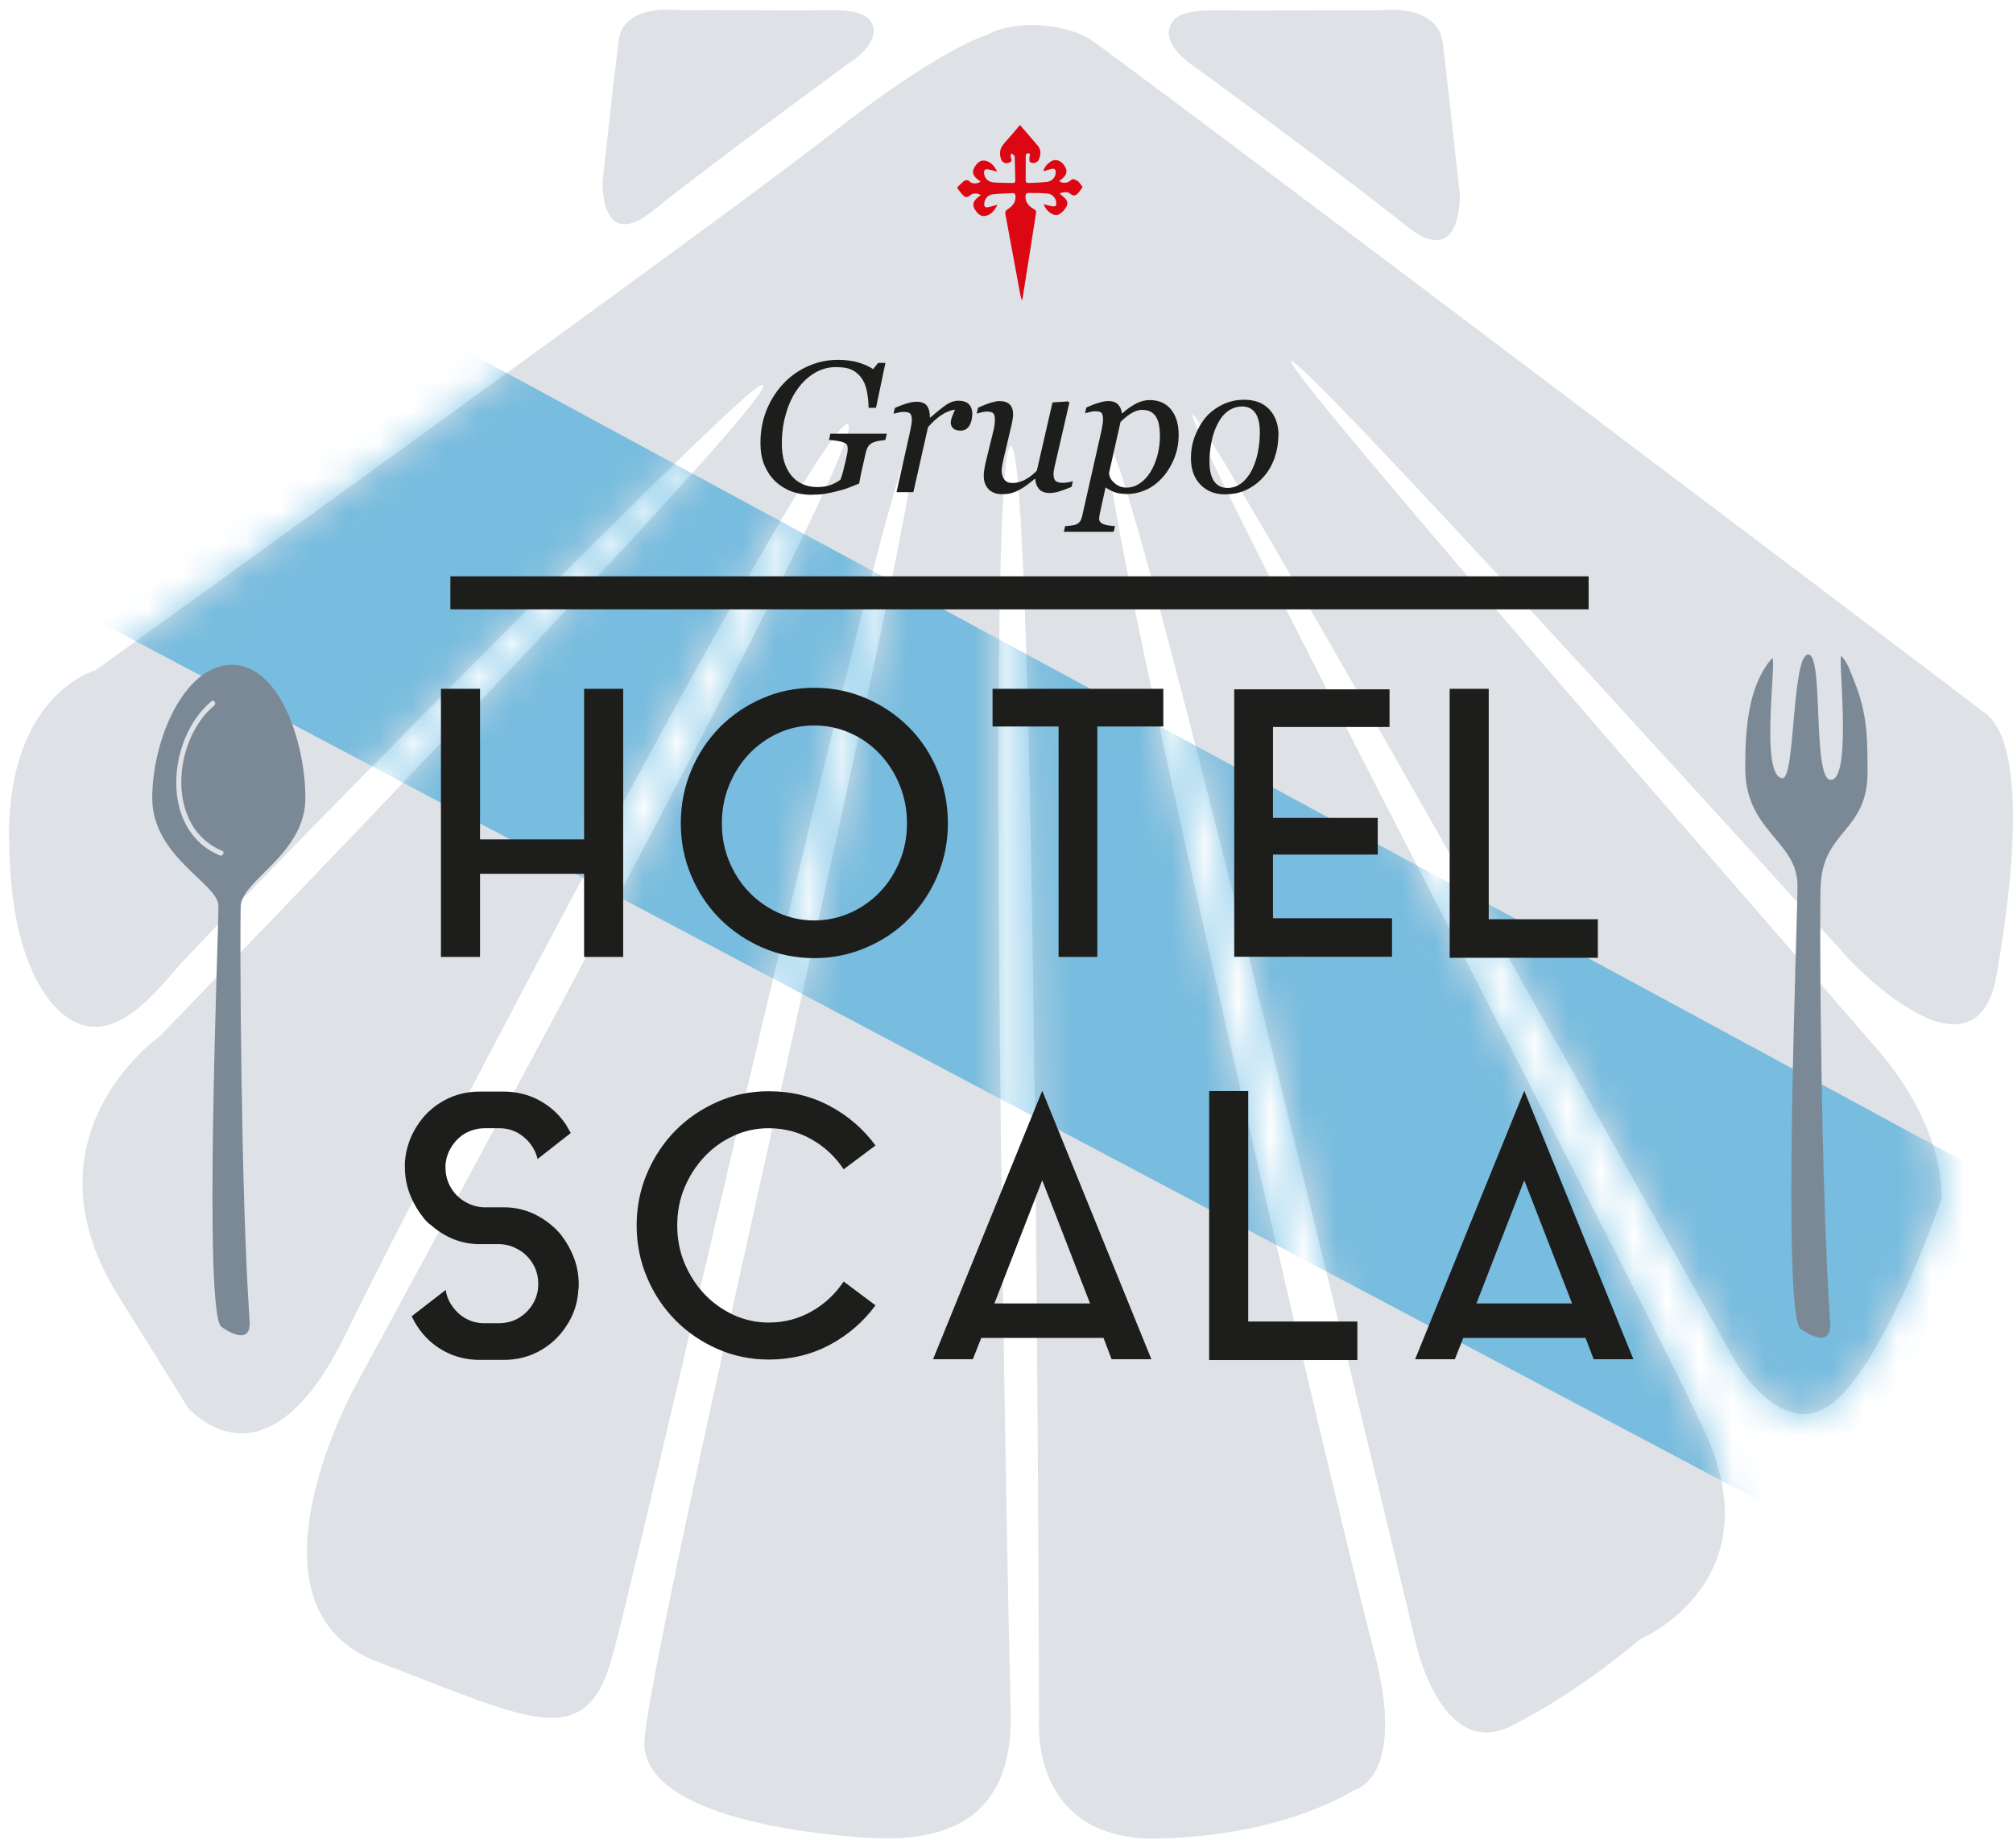 <svg xmlns="http://www.w3.org/2000/svg" width="61" height="56" viewBox="0 0 61 56" fill="none"><path d="M29.914 1.059C29.914 1.059 28.556 1.407 25.131 4.1C21.819 6.706 2.894 20.309 2.894 20.309C2.899 20.309 0.275 21 0.275 25.296C0.275 29.591 1.796 31.04 2.761 31.111C3.725 31.183 4.557 30.282 5.384 29.309C6.211 28.337 21.926 12.297 23.003 11.703C24.953 10.633 4.833 31.408 4.833 31.408C4.833 31.408 0.551 34.408 3.588 39.272C6.625 44.136 5.66 42.61 5.66 42.61C5.66 42.61 8.008 45.518 10.493 40.393C12.979 35.269 25.08 12.261 25.708 12.86C26.336 13.464 10.774 41.985 10.774 41.985C10.774 41.985 7.043 48.707 11.463 50.366C15.883 52.03 17.68 53.136 18.506 50.366C19.333 47.596 27.076 13.06 27.704 13.259C28.331 13.459 19.41 50.842 19.527 52.89C19.645 54.938 24.029 55.491 25.55 55.629C27.071 55.767 30.74 56.182 30.628 51.887C30.516 47.591 29.852 13.72 30.628 13.515C31.404 13.305 31.486 52.168 31.486 52.168C31.486 52.168 31.21 55.788 35.079 55.711C38.947 55.634 41.02 54.247 41.02 54.247C41.02 54.247 42.689 53.934 41.612 49.941C40.535 45.948 32.93 13.454 33.609 13.521C34.288 13.587 42.913 49.829 42.913 49.829C42.913 49.829 43.694 53.377 45.817 52.291C47.941 51.211 49.686 49.68 49.686 49.68C49.686 49.68 53.779 47.965 51.656 43.373C49.533 38.781 34.65 10.485 36.253 12.686C37.86 14.887 52.585 41.248 52.585 41.248C52.585 41.248 54.111 43.9 55.709 42.369C57.306 40.839 58.832 36.323 58.832 36.323C58.832 36.323 59.016 34.27 56.898 31.808C54.775 29.345 37.692 9.829 39.208 10.981C40.724 12.133 56.081 29.12 56.081 29.12C56.081 29.12 59.879 33.149 60.506 29.529C61.139 25.91 61.297 22.485 60.169 21.62C59.042 20.754 33.818 1.689 33.042 1.198C32.267 0.706 30.74 0.583 29.914 1.059Z" fill="#DEE1E5"></path><path d="M36.13 1.976C36.13 1.976 35.043 1.264 35.553 0.629C35.895 0.199 36.957 0.332 37.993 0.322C39.831 0.307 41.801 0.312 41.801 0.312C41.801 0.312 43.567 0.076 43.72 1.3C43.873 2.524 44.235 5.882 44.235 5.882C44.235 5.882 44.327 8.237 42.592 6.829C40.856 5.421 36.13 1.971 36.13 1.971V1.976Z" fill="#DEE1E5"></path><path d="M25.81 1.858C25.81 1.858 26.821 1.198 26.351 0.604C26.03 0.204 25.044 0.327 24.08 0.317C22.37 0.302 20.533 0.307 20.533 0.307C20.533 0.307 18.889 0.092 18.746 1.228C18.603 2.365 18.261 5.498 18.261 5.498C18.261 5.498 18.175 7.689 19.793 6.379C21.41 5.068 25.81 1.853 25.81 1.853V1.858Z" fill="#DEE1E5"></path><mask id="mask0_15_1436" style="mask-type:luminance" maskUnits="userSpaceOnUse" x="0" y="0" width="61" height="56"><path d="M29.914 1.059C29.914 1.059 28.556 1.407 25.131 4.1C21.819 6.706 2.894 20.309 2.894 20.309C2.899 20.309 0.275 21 0.275 25.296C0.275 29.591 1.796 31.04 2.761 31.111C3.725 31.183 4.557 30.282 5.384 29.309C6.211 28.337 21.926 12.297 23.003 11.703C24.953 10.633 4.833 31.408 4.833 31.408C4.833 31.408 0.551 34.408 3.588 39.272C6.625 44.136 5.66 42.61 5.66 42.61C5.66 42.61 8.008 45.518 10.493 40.393C12.979 35.269 25.08 12.261 25.708 12.86C26.336 13.464 10.774 41.985 10.774 41.985C10.774 41.985 7.043 48.707 11.463 50.366C15.883 52.03 17.68 53.136 18.506 50.366C19.333 47.596 27.076 13.06 27.704 13.259C28.331 13.459 19.41 50.842 19.527 52.89C19.645 54.938 24.029 55.491 25.55 55.629C27.071 55.767 30.74 56.182 30.628 51.887C30.516 47.591 29.852 13.72 30.628 13.515C31.404 13.305 31.486 52.168 31.486 52.168C31.486 52.168 31.21 55.788 35.079 55.711C38.947 55.634 41.02 54.247 41.02 54.247C41.02 54.247 42.689 53.934 41.612 49.941C40.535 45.948 32.93 13.454 33.609 13.521C34.288 13.587 42.913 49.829 42.913 49.829C42.913 49.829 43.694 53.377 45.817 52.291C47.941 51.211 49.686 49.68 49.686 49.68C49.686 49.68 53.779 47.965 51.656 43.373C49.533 38.781 34.65 10.485 36.253 12.686C37.86 14.887 52.585 41.248 52.585 41.248C52.585 41.248 54.111 43.9 55.709 42.369C57.306 40.839 58.832 36.323 58.832 36.323C58.832 36.323 59.016 34.27 56.898 31.808C54.775 29.345 37.692 9.829 39.208 10.981C40.724 12.133 56.081 29.12 56.081 29.12C56.081 29.12 59.879 33.149 60.506 29.529C61.139 25.91 61.297 22.485 60.169 21.62C59.042 20.754 33.818 1.689 33.042 1.198C32.267 0.706 30.74 0.583 29.914 1.059Z" fill="white"></path></mask><g mask="url(#mask0_15_1436)"><path opacity="0.6" d="M11.33 9.128L62.987 37.071L61.415 44.673L56.484 47.151L1.5 18.046V9.128H11.33Z" fill="#35A3DB"></path></g><path d="M24.601 14.995C24.381 14.995 24.177 14.959 23.988 14.893C23.799 14.821 23.636 14.718 23.493 14.585C23.35 14.447 23.243 14.283 23.161 14.089C23.079 13.894 23.044 13.669 23.044 13.418C23.044 13.065 23.105 12.737 23.227 12.43C23.35 12.128 23.518 11.862 23.733 11.631C23.942 11.406 24.192 11.227 24.478 11.099C24.764 10.971 25.065 10.904 25.387 10.904C25.637 10.904 25.856 10.935 26.035 10.991C26.213 11.048 26.356 11.114 26.458 11.186L26.611 10.996H26.831L26.545 12.358H26.32C26.32 12.205 26.305 12.056 26.28 11.908C26.254 11.759 26.213 11.626 26.142 11.508C26.07 11.391 25.973 11.293 25.851 11.227C25.728 11.155 25.555 11.124 25.33 11.124C25.106 11.124 24.891 11.181 24.692 11.299C24.493 11.416 24.315 11.58 24.167 11.79C24.019 11.995 23.901 12.241 23.82 12.527C23.733 12.814 23.692 13.121 23.692 13.444C23.692 13.853 23.789 14.171 23.978 14.406C24.172 14.642 24.432 14.759 24.774 14.759C24.932 14.759 25.075 14.734 25.192 14.688C25.31 14.642 25.407 14.585 25.473 14.529C25.499 14.452 25.524 14.375 25.545 14.293C25.565 14.212 25.591 14.109 25.621 13.986L25.672 13.751C25.672 13.751 25.683 13.705 25.683 13.679C25.683 13.654 25.688 13.628 25.688 13.602C25.688 13.556 25.683 13.521 25.672 13.49C25.662 13.459 25.631 13.433 25.585 13.418C25.535 13.393 25.458 13.372 25.356 13.357C25.254 13.341 25.177 13.336 25.121 13.331L25.162 13.142H26.872L26.831 13.331C26.785 13.336 26.724 13.346 26.647 13.357C26.571 13.367 26.509 13.387 26.458 13.408C26.392 13.438 26.346 13.474 26.31 13.526C26.28 13.577 26.254 13.633 26.239 13.7L26.167 14.017C26.127 14.191 26.096 14.324 26.081 14.406C26.065 14.493 26.05 14.575 26.035 14.652C25.912 14.703 25.805 14.744 25.713 14.78C25.621 14.816 25.504 14.851 25.361 14.887C25.233 14.918 25.111 14.944 24.994 14.964C24.876 14.985 24.743 14.99 24.601 14.99V14.995Z" fill="#1D1D1B"></path><path d="M29.459 12.573C29.459 12.624 29.454 12.681 29.439 12.742C29.424 12.804 29.403 12.855 29.378 12.896C29.347 12.947 29.306 12.983 29.27 13.008C29.23 13.034 29.174 13.049 29.102 13.049C29.005 13.049 28.929 13.024 28.883 12.978C28.837 12.932 28.811 12.875 28.811 12.814C28.811 12.758 28.826 12.691 28.852 12.624C28.878 12.553 28.908 12.486 28.939 12.415C28.918 12.415 28.883 12.42 28.832 12.435C28.78 12.45 28.719 12.471 28.648 12.507C28.576 12.543 28.495 12.594 28.408 12.665C28.316 12.737 28.224 12.829 28.122 12.942L27.678 14.913H27.168L27.566 13.131C27.576 13.085 27.586 13.019 27.607 12.932C27.622 12.845 27.632 12.778 27.632 12.737C27.632 12.635 27.617 12.568 27.581 12.532C27.545 12.496 27.479 12.481 27.372 12.481C27.331 12.481 27.28 12.486 27.219 12.502C27.157 12.517 27.107 12.527 27.076 12.537L27.117 12.363C27.26 12.297 27.387 12.251 27.494 12.22C27.602 12.189 27.698 12.174 27.775 12.174C27.923 12.174 28.025 12.215 28.086 12.292C28.148 12.374 28.178 12.491 28.178 12.65H28.194C28.413 12.461 28.576 12.328 28.689 12.256C28.801 12.184 28.918 12.143 29.041 12.143C29.097 12.143 29.158 12.148 29.209 12.164C29.265 12.179 29.311 12.205 29.347 12.235C29.388 12.276 29.419 12.317 29.434 12.368C29.454 12.42 29.465 12.491 29.465 12.589L29.459 12.573Z" fill="#1D1D1B"></path><path d="M31.368 14.514H31.353C31.271 14.58 31.19 14.642 31.113 14.703C31.037 14.759 30.96 14.806 30.883 14.846C30.797 14.893 30.715 14.923 30.643 14.944C30.572 14.964 30.48 14.974 30.363 14.974C30.189 14.974 30.051 14.923 29.954 14.821C29.858 14.718 29.811 14.585 29.811 14.421C29.811 14.375 29.811 14.324 29.822 14.263C29.827 14.201 29.847 14.114 29.873 13.992L30.087 13.121C30.108 13.039 30.123 12.967 30.133 12.906C30.143 12.845 30.148 12.783 30.148 12.727C30.148 12.624 30.133 12.558 30.097 12.522C30.062 12.486 29.995 12.471 29.893 12.471C29.852 12.471 29.801 12.481 29.74 12.496C29.679 12.512 29.628 12.522 29.597 12.532L29.638 12.353C29.781 12.287 29.909 12.241 30.016 12.205C30.123 12.174 30.21 12.153 30.276 12.153C30.424 12.153 30.531 12.189 30.598 12.256C30.664 12.322 30.7 12.42 30.7 12.548C30.7 12.579 30.7 12.624 30.689 12.681C30.684 12.737 30.669 12.793 30.659 12.85L30.419 13.869C30.398 13.945 30.388 14.017 30.373 14.084C30.363 14.15 30.352 14.201 30.352 14.237C30.352 14.36 30.378 14.457 30.434 14.529C30.485 14.601 30.572 14.636 30.684 14.636C30.797 14.636 30.919 14.606 31.047 14.544C31.169 14.483 31.292 14.391 31.419 14.263L31.894 12.194L32.374 12.164L32.404 12.205L31.996 13.976C31.976 14.053 31.96 14.125 31.945 14.201C31.93 14.278 31.924 14.329 31.924 14.36C31.924 14.463 31.945 14.534 31.991 14.575C32.037 14.611 32.108 14.631 32.215 14.631C32.251 14.631 32.297 14.626 32.364 14.616C32.43 14.606 32.476 14.596 32.511 14.58L32.471 14.754C32.318 14.816 32.195 14.862 32.093 14.893C31.991 14.923 31.899 14.939 31.812 14.939C31.664 14.939 31.552 14.898 31.48 14.811C31.409 14.724 31.373 14.621 31.373 14.508L31.368 14.514Z" fill="#1D1D1B"></path><path d="M35.717 13.172C35.717 13.418 35.676 13.654 35.589 13.874C35.502 14.094 35.39 14.283 35.247 14.447C35.089 14.626 34.915 14.759 34.732 14.841C34.548 14.923 34.354 14.969 34.16 14.969C34.002 14.969 33.874 14.949 33.772 14.913C33.67 14.872 33.583 14.826 33.502 14.77L33.343 15.492C33.333 15.538 33.323 15.579 33.318 15.62C33.313 15.66 33.308 15.691 33.308 15.717C33.308 15.768 33.323 15.804 33.359 15.835C33.395 15.865 33.435 15.886 33.481 15.896C33.527 15.911 33.578 15.921 33.634 15.927C33.691 15.932 33.742 15.942 33.788 15.942L33.747 16.116H32.236L32.277 15.942C32.333 15.942 32.389 15.932 32.44 15.927C32.491 15.921 32.542 15.911 32.583 15.901C32.639 15.886 32.685 15.855 32.721 15.809C32.757 15.763 32.777 15.707 32.792 15.64L33.364 13.111C33.379 13.039 33.395 12.973 33.405 12.901C33.42 12.829 33.425 12.768 33.425 12.717C33.425 12.614 33.41 12.548 33.379 12.512C33.349 12.476 33.277 12.461 33.175 12.461C33.134 12.461 33.083 12.471 33.022 12.486C32.961 12.502 32.91 12.512 32.879 12.522L32.92 12.348C33.058 12.287 33.185 12.235 33.297 12.205C33.41 12.169 33.502 12.153 33.583 12.153C33.711 12.153 33.808 12.184 33.874 12.251C33.941 12.317 33.981 12.404 33.997 12.522H34.017C34.14 12.404 34.272 12.312 34.415 12.235C34.558 12.159 34.696 12.123 34.839 12.123C35.114 12.123 35.334 12.22 35.487 12.409C35.64 12.599 35.717 12.855 35.717 13.177V13.172ZM34.859 14.309C34.951 14.16 35.023 13.986 35.074 13.797C35.125 13.607 35.15 13.403 35.15 13.188C35.15 13.09 35.14 12.993 35.125 12.896C35.109 12.799 35.079 12.717 35.043 12.65C35.002 12.578 34.946 12.522 34.88 12.481C34.808 12.44 34.721 12.42 34.604 12.42C34.522 12.42 34.425 12.445 34.328 12.496C34.226 12.548 34.104 12.645 33.956 12.783L33.604 14.345C33.614 14.447 33.67 14.55 33.772 14.636C33.874 14.729 33.992 14.775 34.135 14.775C34.277 14.775 34.415 14.734 34.538 14.647C34.665 14.565 34.773 14.447 34.859 14.304V14.309Z" fill="#1D1D1B"></path><path d="M38.738 13.203C38.738 13.418 38.703 13.638 38.631 13.853C38.56 14.068 38.452 14.258 38.315 14.421C38.172 14.59 38.003 14.724 37.804 14.826C37.605 14.928 37.376 14.979 37.115 14.979C36.814 14.979 36.564 14.882 36.375 14.683C36.186 14.488 36.089 14.222 36.089 13.889C36.089 13.643 36.13 13.418 36.212 13.208C36.294 12.998 36.401 12.814 36.533 12.65C36.671 12.491 36.84 12.363 37.044 12.261C37.248 12.164 37.462 12.113 37.702 12.113C38.029 12.113 38.284 12.21 38.468 12.409C38.651 12.609 38.743 12.87 38.743 13.193L38.738 13.203ZM38.177 13.101C38.177 12.839 38.131 12.645 38.039 12.512C37.947 12.384 37.815 12.317 37.641 12.317C37.488 12.317 37.345 12.363 37.212 12.456C37.08 12.548 36.962 12.701 36.865 12.911C36.789 13.07 36.737 13.249 36.702 13.444C36.666 13.638 36.651 13.817 36.651 13.986C36.651 14.247 36.697 14.447 36.789 14.58C36.88 14.713 37.013 14.785 37.197 14.785C37.36 14.785 37.503 14.734 37.631 14.631C37.758 14.529 37.86 14.396 37.937 14.242C38.014 14.089 38.075 13.909 38.116 13.715C38.156 13.515 38.177 13.31 38.177 13.101Z" fill="#1D1D1B"></path><path d="M7.033 20.145C5.588 20.145 4.614 22.403 4.614 24.185C4.614 25.966 6.609 26.77 6.619 27.446C6.63 28.122 6.145 39.943 6.721 40.214C6.737 40.224 7.625 40.874 7.564 40.02C7.293 36.205 7.268 28.275 7.293 27.466C7.319 26.663 9.253 25.884 9.253 24.185C9.253 22.485 8.467 20.145 7.028 20.145H7.033ZM6.66 25.92C4.823 25.162 5.063 22.367 6.405 21.251C6.482 21.184 6.568 21.318 6.492 21.379C5.231 22.428 5.012 25.07 6.732 25.782C6.824 25.818 6.752 25.961 6.66 25.92Z" fill="#7B8896"></path><path d="M54.795 19.833C54.295 19.833 54.407 23.601 54.014 23.581C53.295 23.54 53.882 19.725 53.688 19.956C52.973 20.8 52.886 22.065 52.886 23.273C52.886 25.173 54.417 25.459 54.468 26.77C54.494 27.471 53.973 39.994 54.576 40.275C54.591 40.286 55.52 40.962 55.459 40.076C55.178 36.088 55.127 27.635 55.173 26.796C55.265 25.152 56.592 25.188 56.592 23.406C56.592 22.341 56.581 21.63 56.209 20.693C56.086 20.386 56 20.094 55.806 19.884C55.668 19.73 56.153 23.621 55.479 23.632C54.913 23.642 55.27 19.833 54.8 19.833H54.795Z" fill="#7B8896"></path><path d="M13.648 17.964H48.14" stroke="#1D1D1B" stroke-miterlimit="10"></path><path d="M32.634 5.483C32.557 5.411 32.491 5.416 32.42 5.483C32.343 5.554 32.195 5.559 32.093 5.488C32.256 5.37 32.404 5.242 32.256 5.022C32.169 4.889 32.037 4.827 31.925 4.858C31.792 4.894 31.628 5.068 31.618 5.191C31.659 5.181 31.695 5.165 31.736 5.155C31.776 5.145 31.823 5.129 31.863 5.119C31.96 5.099 31.996 5.135 31.991 5.232C31.986 5.375 31.879 5.498 31.715 5.513C31.526 5.534 31.338 5.539 31.149 5.544C31.128 5.544 31.082 5.513 31.082 5.493C31.082 5.242 31.082 4.991 31.082 4.74C31.082 4.689 31.103 4.628 31.174 4.648C31.251 4.669 31.195 4.725 31.195 4.766C31.195 4.812 31.184 4.873 31.21 4.904C31.276 4.971 31.435 4.935 31.475 4.848C31.537 4.705 31.557 4.551 31.455 4.423C31.276 4.208 31.087 3.998 30.909 3.788C30.746 3.983 30.582 4.172 30.419 4.356C30.302 4.495 30.276 4.643 30.332 4.812C30.368 4.93 30.465 4.971 30.587 4.925C30.7 4.884 30.638 4.812 30.623 4.74C30.618 4.715 30.638 4.679 30.649 4.648C30.679 4.669 30.71 4.684 30.735 4.715C30.751 4.735 30.751 4.766 30.751 4.792C30.756 5.017 30.761 5.242 30.766 5.462C30.766 5.524 30.746 5.549 30.684 5.544C30.501 5.539 30.312 5.544 30.123 5.529C29.954 5.519 29.837 5.411 29.822 5.263C29.806 5.155 29.847 5.114 29.954 5.135C30.036 5.15 30.118 5.176 30.22 5.201C30.128 5.027 30.026 4.899 29.847 4.868C29.699 4.843 29.607 4.945 29.536 5.058C29.403 5.278 29.561 5.391 29.715 5.503C29.623 5.575 29.465 5.575 29.398 5.513C29.327 5.437 29.255 5.447 29.184 5.508C29.107 5.575 29.036 5.647 29 5.687C29.061 5.764 29.112 5.851 29.184 5.918C29.26 5.995 29.327 5.984 29.403 5.913C29.47 5.851 29.633 5.846 29.72 5.913C29.561 6.025 29.408 6.153 29.556 6.368C29.628 6.476 29.725 6.573 29.863 6.542C30.036 6.507 30.138 6.379 30.225 6.205C30.123 6.23 30.041 6.256 29.959 6.276C29.847 6.297 29.817 6.266 29.827 6.153C29.842 6.015 29.939 5.902 30.092 5.887C30.291 5.867 30.49 5.862 30.689 5.851C30.746 5.851 30.766 5.877 30.771 5.928C30.791 6.128 30.679 6.251 30.531 6.343C30.475 6.379 30.455 6.414 30.465 6.481C30.613 7.28 30.761 8.078 30.909 8.877C30.919 8.944 30.939 9.01 30.955 9.082H30.975C30.975 9.082 30.98 9.056 30.985 9.046C31.123 8.181 31.261 7.321 31.394 6.455C31.404 6.399 31.389 6.368 31.332 6.338C31.174 6.246 31.057 6.123 31.077 5.923C31.077 5.892 31.118 5.846 31.144 5.846C31.348 5.846 31.552 5.846 31.751 5.867C31.894 5.882 31.996 6 32.006 6.133C32.016 6.235 31.986 6.266 31.884 6.251C31.797 6.235 31.715 6.215 31.628 6.189C31.695 6.404 31.945 6.578 32.088 6.496C32.175 6.45 32.261 6.363 32.312 6.271C32.42 6.066 32.231 5.979 32.108 5.867C32.215 5.81 32.364 5.81 32.42 5.862C32.517 5.943 32.573 5.949 32.665 5.856C32.726 5.79 32.777 5.713 32.807 5.667C32.767 5.621 32.716 5.534 32.644 5.467L32.634 5.483Z" fill="#DD0613"></path><path d="M17.7 20.872H18.884V28.997H17.7V26.478H14.546V28.997H13.362V20.872H14.546V25.434H17.7V20.872Z" fill="#1D1D1B"></path><path d="M24.672 20.841C25.233 20.841 25.759 20.949 26.254 21.164C26.749 21.379 27.178 21.671 27.545 22.04C27.913 22.408 28.199 22.843 28.408 23.345C28.617 23.847 28.724 24.379 28.724 24.947C28.724 25.516 28.617 26.038 28.408 26.535C28.199 27.031 27.908 27.461 27.545 27.835C27.183 28.209 26.749 28.495 26.254 28.71C25.759 28.925 25.233 29.033 24.672 29.033C24.11 29.033 23.585 28.925 23.095 28.71C22.605 28.495 22.176 28.203 21.809 27.835C21.441 27.466 21.155 27.031 20.946 26.535C20.737 26.038 20.63 25.511 20.63 24.947C20.63 24.384 20.737 23.842 20.946 23.345C21.155 22.843 21.446 22.413 21.809 22.04C22.176 21.671 22.6 21.379 23.095 21.164C23.585 20.949 24.11 20.841 24.672 20.841ZM24.672 27.891C25.055 27.891 25.417 27.814 25.764 27.661C26.106 27.507 26.407 27.297 26.662 27.031C26.918 26.765 27.117 26.453 27.265 26.094C27.413 25.736 27.484 25.357 27.484 24.947C27.484 24.538 27.413 24.159 27.265 23.796C27.117 23.432 26.918 23.12 26.662 22.848C26.407 22.577 26.111 22.367 25.764 22.213C25.422 22.06 25.06 21.983 24.672 21.983C24.284 21.983 23.927 22.06 23.59 22.213C23.248 22.367 22.952 22.582 22.697 22.848C22.442 23.12 22.242 23.432 22.094 23.796C21.946 24.159 21.875 24.538 21.875 24.947C21.875 25.357 21.946 25.736 22.094 26.094C22.242 26.453 22.442 26.765 22.697 27.031C22.952 27.297 23.248 27.507 23.59 27.661C23.927 27.814 24.289 27.891 24.672 27.891Z" fill="#1D1D1B"></path><path d="M30.072 20.872H35.252V22.014H33.252V28.997H32.078V22.014H30.077V20.872H30.072Z" fill="#1D1D1B"></path><path d="M38.575 27.825H42.183V28.992H37.401V20.888H42.107V22.029H38.575V24.784H41.75V25.895H38.575V27.825Z" fill="#1D1D1B"></path><path d="M45.113 27.855H48.42V29.023H43.929V20.872H45.113V27.855Z" fill="#1D1D1B"></path><path d="M16.73 37.147C16.781 37.183 16.832 37.229 16.873 37.275C16.919 37.321 16.96 37.367 16.996 37.414C17.164 37.629 17.297 37.864 17.394 38.12C17.491 38.376 17.537 38.642 17.537 38.924C17.537 38.99 17.537 39.042 17.526 39.078C17.506 39.492 17.378 39.866 17.149 40.199C16.945 40.511 16.674 40.757 16.352 40.936C16.026 41.115 15.669 41.207 15.265 41.207H14.536C14.137 41.207 13.775 41.115 13.448 40.936C13.122 40.757 12.856 40.511 12.652 40.199C12.591 40.112 12.535 40.004 12.474 39.886L13.505 39.088C13.525 39.226 13.571 39.359 13.642 39.482C13.714 39.605 13.801 39.712 13.903 39.804C14.005 39.897 14.122 39.968 14.255 40.02C14.387 40.071 14.525 40.096 14.673 40.096H15.117C15.418 40.096 15.684 39.999 15.903 39.804C16.123 39.61 16.256 39.364 16.302 39.078C16.302 39.047 16.302 39.016 16.307 38.99C16.307 38.96 16.312 38.929 16.312 38.903C16.312 38.74 16.281 38.591 16.225 38.448C16.164 38.309 16.087 38.181 15.98 38.074C15.878 37.967 15.755 37.88 15.613 37.813C15.475 37.746 15.327 37.711 15.168 37.7H14.495C14.224 37.695 13.964 37.639 13.724 37.542C13.484 37.439 13.27 37.306 13.076 37.137C12.974 37.066 12.882 36.973 12.81 36.871C12.642 36.656 12.509 36.42 12.412 36.164C12.315 35.908 12.269 35.642 12.269 35.361V35.207C12.305 34.787 12.438 34.413 12.657 34.086C12.861 33.774 13.127 33.528 13.454 33.349C13.78 33.169 14.137 33.077 14.541 33.077H15.26C15.658 33.077 16.021 33.169 16.352 33.349C16.679 33.528 16.95 33.774 17.154 34.086C17.174 34.122 17.2 34.163 17.225 34.209C17.251 34.255 17.276 34.296 17.297 34.332L16.291 35.12C16.225 34.854 16.087 34.634 15.873 34.455C15.658 34.275 15.413 34.188 15.133 34.188H14.689C14.541 34.188 14.398 34.214 14.265 34.265C14.127 34.316 14.01 34.388 13.908 34.48C13.806 34.572 13.719 34.68 13.648 34.808C13.576 34.936 13.53 35.069 13.51 35.207C13.505 35.238 13.499 35.269 13.499 35.294V35.381C13.499 35.545 13.53 35.693 13.586 35.837C13.648 35.975 13.724 36.103 13.831 36.211C13.933 36.318 14.056 36.405 14.199 36.472C14.336 36.538 14.485 36.574 14.643 36.584H15.316C15.587 36.589 15.847 36.646 16.087 36.743C16.327 36.845 16.541 36.978 16.735 37.147H16.73Z" fill="#1D1D1B"></path><path d="M23.294 40.076C23.768 40.076 24.197 39.963 24.595 39.738C24.988 39.513 25.315 39.211 25.565 38.832L26.53 39.554C26.162 40.055 25.698 40.455 25.142 40.752C24.585 41.048 23.968 41.197 23.299 41.197C22.748 41.197 22.227 41.09 21.737 40.874C21.252 40.659 20.824 40.368 20.466 40.004C20.104 39.636 19.818 39.211 19.609 38.714C19.4 38.222 19.292 37.695 19.292 37.132C19.292 36.569 19.4 36.041 19.609 35.55C19.818 35.059 20.104 34.629 20.466 34.26C20.829 33.891 21.252 33.605 21.737 33.39C22.222 33.175 22.743 33.067 23.299 33.067C23.973 33.067 24.585 33.215 25.142 33.513C25.698 33.809 26.162 34.209 26.53 34.71L25.565 35.432C25.315 35.053 24.993 34.751 24.595 34.526C24.202 34.301 23.768 34.188 23.294 34.188C22.911 34.188 22.549 34.265 22.217 34.424C21.88 34.577 21.589 34.792 21.339 35.059C21.089 35.325 20.89 35.637 20.742 35.99C20.594 36.344 20.522 36.728 20.522 37.132C20.522 37.536 20.594 37.92 20.742 38.274C20.89 38.627 21.089 38.939 21.339 39.205C21.589 39.472 21.885 39.682 22.217 39.84C22.554 39.994 22.911 40.076 23.294 40.076Z" fill="#1D1D1B"></path><path d="M28.275 41.187L31.583 33.052L34.89 41.187H33.685L33.44 40.542H29.735L29.48 41.187H28.275ZM30.133 39.497H33.032L31.583 35.765L30.133 39.497Z" fill="#1D1D1B"></path><path d="M37.825 40.045H41.132V41.212H36.641V33.062H37.825V40.045Z" fill="#1D1D1B"></path><path d="M42.883 41.187L46.19 33.052L49.497 41.187H48.293L48.048 40.542H44.342L44.087 41.187H42.883ZM44.74 39.497H47.639L46.19 35.765L44.74 39.497Z" fill="#1D1D1B"></path></svg>